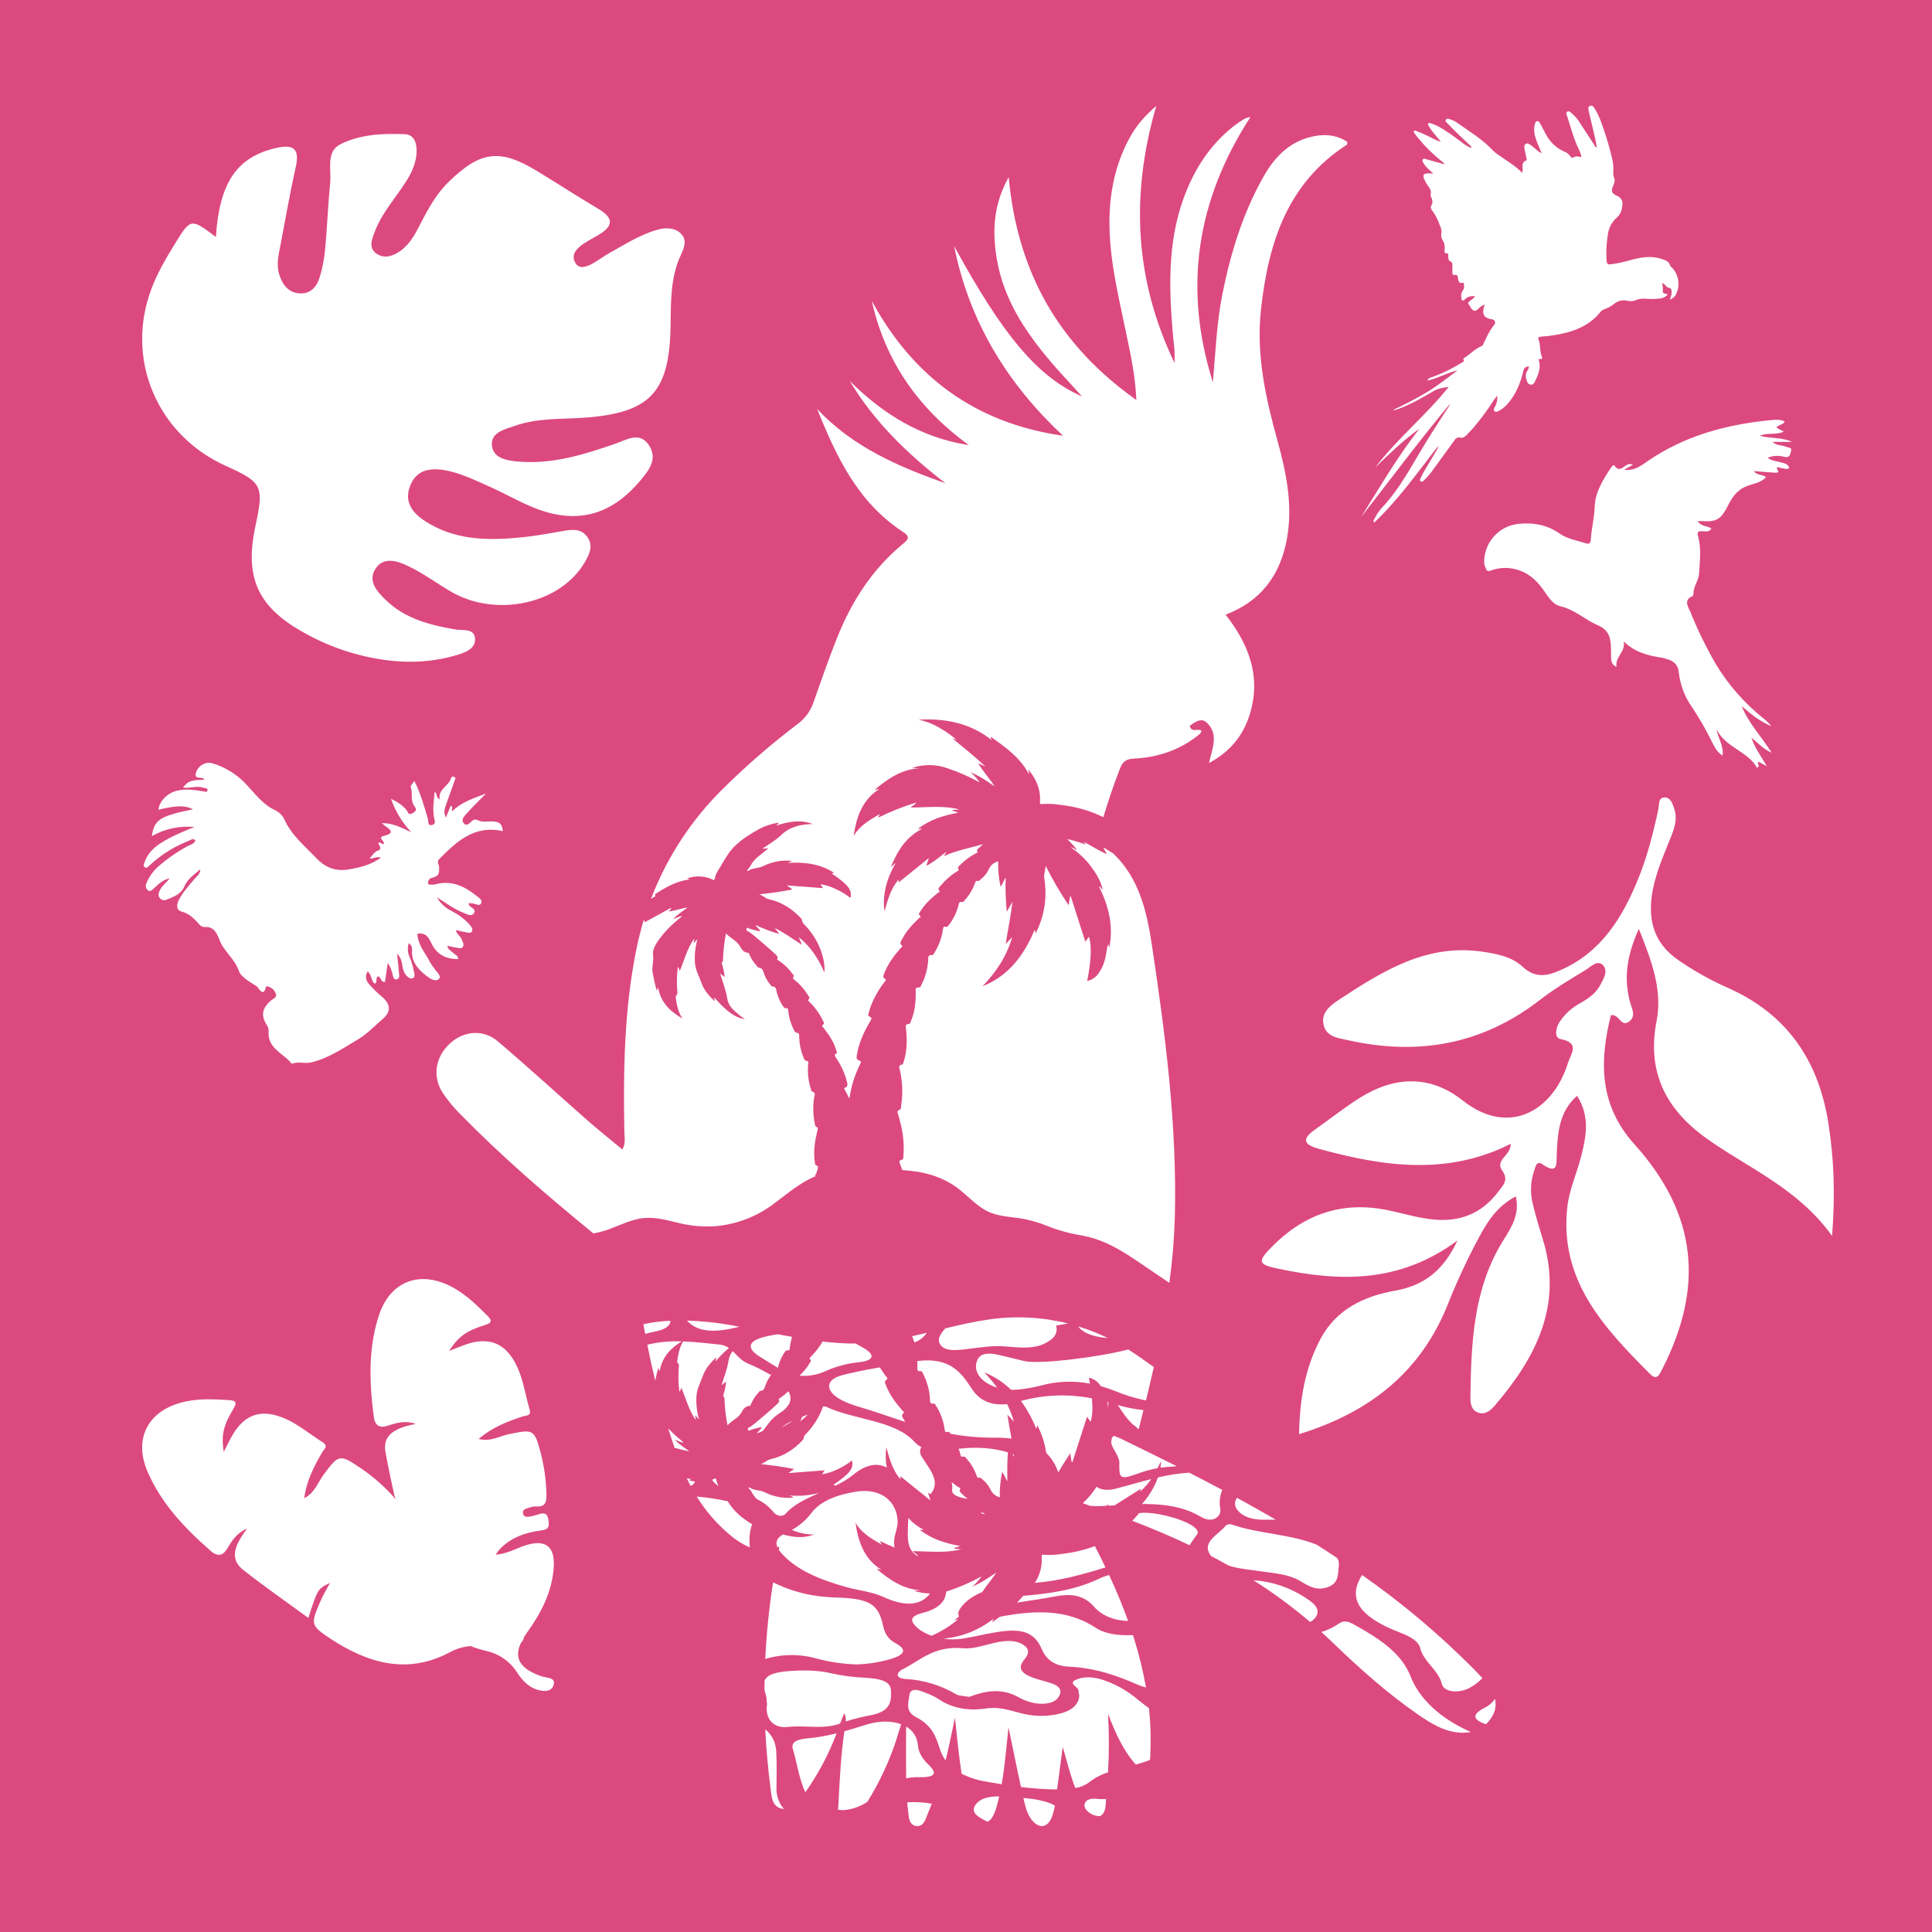 <svg width="1056" height="1056" viewBox="0 0 1056 1056" fill="none" xmlns="http://www.w3.org/2000/svg">
<path d="M0 0V1056H1056V0H0ZM975.47 230.37C974.69 232.37 972.18 231.91 970.94 233.7L975.01 235.94C970.61 237.94 966.01 236.3 961.92 238.18C967.74 239.8 973.92 238.92 979.57 241.54H968.83C971.04 243.65 973.61 243.14 975.7 244.03C976.99 244.59 979.55 244.63 979.05 246.03C978.55 247.43 978.81 250.72 974.99 249.62C972.041 248.829 968.912 249.058 966.11 250.27C968.51 251.88 970.77 251.96 972.86 252.57C974.95 253.18 977.22 253.3 978.04 255.86C976.52 256.79 975.09 255.97 973.64 255.86C972.75 255.79 970 253.96 971.9 257.49C972.46 258.49 970.55 258.39 969.71 258.34C966.08 258.11 962.45 257.79 958.66 257.48C960.22 259.99 963.26 259.11 965.28 260.79C962.16 264.27 957.33 264.38 953.45 266.28C948.8 268.56 946.36 272.56 944.45 276.39C941.07 283.07 938.73 285.32 931.45 284.86C930.45 284.8 929.45 284.86 927.92 284.86C929.92 287.96 933.24 287.32 935.42 288.86C934.24 291.02 932.19 290.39 930.49 290.35C927.43 290.28 927.67 291.22 928.34 293.87C929.94 300.23 929.04 306.74 928.71 313.26C928.5 317.39 925.71 320.26 925.64 324.1C925.64 324.71 925.46 325.75 925.11 325.87C919.71 327.77 923.2 332.67 923.81 334.15C927.757 343.99 932.391 353.541 937.68 362.73C944.471 374.05 953.209 384.08 963.49 392.36C965.227 393.68 966.798 395.204 968.17 396.9C962 394.4 957 390.26 952 386C955.72 395.22 962.58 402.34 968.37 411.41C963.37 409.24 960.77 405.81 957.31 403.26C958.99 408.5 962.24 412.9 965.75 418.82L961.27 416.38C959.79 417.26 962.56 418.38 960.38 419.7C955.27 410.51 943.21 408.7 938.33 398.75C939 403.54 942.27 407.68 941.54 412.98C938.54 411.17 937.16 408.28 935.74 405.53C932.594 399.101 929.037 392.881 925.09 386.91C920.958 381.216 918.383 374.543 917.62 367.55C917.23 363.55 914.99 361.25 911.19 360.29C910.19 360.05 909.28 359.63 908.3 359.48C900.65 358.36 893.3 356.42 887.51 350.53C888.7 356.28 882.51 359.18 883.6 364.53C880.99 363.36 880.6 361.42 880.6 359.37C880.53 357.04 880.6 354.7 880.45 352.37C880.17 347.58 878.5 343.97 873.57 341.87C866.46 338.87 860.76 333.17 852.8 331.34C848.45 330.34 845.96 325.7 843.33 322.06C839.43 316.66 834.81 312.69 828.01 311.06C823.84 310.037 819.463 310.245 815.41 311.66C812.23 312.86 812.53 311.32 811.89 310.06C811.391 308.999 811.161 307.831 811.22 306.66C811.335 301.621 813.268 296.793 816.663 293.066C820.057 289.339 824.683 286.965 829.69 286.38C837.8 285.48 845.48 286.73 852.48 291.64C856.7 294.64 862.04 295.4 866.94 296.99C868.68 297.56 869.4 296.7 869.5 295.04C869.84 288.83 871.5 282.87 871.67 276.5C871.91 268.94 876.56 261.5 881.05 254.88C881.397 254.562 881.806 254.317 882.25 254.16C885.86 260.16 888.44 251.59 892.47 254.1L887.64 256.76C893.34 257.51 896.95 254.54 900.64 252.01C920.85 238.12 943.64 232.01 967.64 229.66C970.21 229.41 972.91 229.09 975.47 230.37ZM751.64 255.56C763.75 239.71 779.35 227.08 791.84 211.48C788.97 211.91 786.12 212.24 783.57 213.75C777.52 217.33 771.44 220.84 764.84 223.33C763.99 223.65 763.09 223.89 762.21 224.14C761.965 224.195 761.708 224.156 761.49 224.03C767.803 221.151 773.952 217.927 779.91 214.37C785.82 210.85 791.14 206.49 796.7 202.44C791.13 203.69 786.15 206.67 780.18 208.03C780.31 207.607 780.554 207.228 780.886 206.935C781.218 206.642 781.624 206.446 782.06 206.37C788.018 204.274 793.72 201.513 799.06 198.14C799.62 197.79 800.69 197.63 799.91 196.46C799.57 195.93 800.23 195.7 800.6 195.46C803.73 193.46 806.3 190.59 809.83 189.16C810.59 188.85 810.76 188.1 811.06 187.45C812.66 183.99 814.23 180.53 816.71 177.57C816.934 177.335 817.09 177.043 817.161 176.725C817.232 176.408 817.215 176.078 817.112 175.769C817.009 175.461 816.824 175.186 816.577 174.975C816.33 174.764 816.031 174.624 815.71 174.57C811.2 173.99 809.88 171.95 811.16 167.57C811.24 167.28 811.28 166.98 811.39 166.42C809.91 167.12 808.577 168.093 807.46 169.29C806.32 170.29 805.46 169.92 804.58 169.08C803.7 168.24 803.58 167.08 802.68 166.3C802.06 165.72 802.83 164.86 803.51 164.39C804.593 163.741 805.535 162.88 806.28 161.86C804.09 161.78 802.28 162.04 800.85 163.48C800.44 163.87 800.01 164.48 799.35 164.21C798.69 163.94 798.81 163.21 798.75 162.66C798.609 161.947 798.62 161.213 798.782 160.505C798.944 159.797 799.253 159.131 799.69 158.55C800.5 157.55 800.16 156.43 800.19 155.34C800.19 154.9 799.98 154.5 799.49 154.6C797.31 155.06 797.14 153.5 796.92 152.05C796.75 150.93 796.6 149.99 795.04 150.3C794.25 150.47 793.86 149.84 793.84 149.09C793.84 148.09 793.84 147.09 793.84 146.09C793.9 144.73 794.19 143.45 792.44 142.67C791.44 142.23 791.76 140.81 791.57 139.79C791.48 139.34 791.91 138.49 791.12 138.52C789.12 138.6 789.57 137.2 789.64 136.13C789.857 134.43 789.456 132.709 788.51 131.28C787.735 129.958 787.516 128.383 787.9 126.9C787.946 125.759 787.687 124.627 787.15 123.62C786.131 120.372 784.554 117.327 782.49 114.62C782.233 114.226 782.097 113.765 782.097 113.295C782.097 112.825 782.233 112.364 782.49 111.97C783.3 110.51 782.91 109.23 782.31 107.89C782.032 107.441 781.899 106.917 781.93 106.39C782.7 103.99 781.06 102.51 779.98 100.8C779.27 99.772 778.699 98.656 778.28 97.48C777.71 95.67 778.06 95.03 779.93 94.81C781.096 94.748 782.264 94.748 783.43 94.81C781.43 93.05 779.53 91.53 778.25 89.44C777.81 88.74 777.05 87.92 777.67 87.13C778.29 86.34 779.16 86.96 779.89 87.13C783.03 87.97 786.16 88.86 789.44 89.77C789.19 88.77 788.52 88.58 788.04 88.2C783.216 84.347 778.818 79.988 774.92 75.2C774.401 74.606 773.926 73.974 773.5 73.31C773.18 72.79 772.38 72.23 772.82 71.62C773.26 71.01 774.04 71.62 774.6 71.79C778.16 73.15 781.6 74.87 784.97 76.56C785.76 76.997 786.619 77.295 787.51 77.44L783.87 73C782.714 71.658 781.69 70.208 780.81 68.67C780.6 68.27 780.31 67.76 780.75 67.41C780.916 67.312 781.101 67.252 781.293 67.233C781.485 67.214 781.678 67.237 781.86 67.3C783.1 67.716 784.312 68.211 785.49 68.78C790.26 71.2 794.49 74.44 798.76 77.6C800.362 78.96 802.158 80.073 804.09 80.9C804.42 79.9 803.59 79.55 803.09 79.1C799.03 75.27 794.97 71.45 791.15 67.38C790.66 66.86 789.7 66.38 790.34 65.43C790.98 64.48 791.79 65 792.53 65.21C794.044 65.657 795.469 66.364 796.74 67.3C803.44 72.02 810.48 76.3 816.14 82.36C816.886 83.105 817.703 83.775 818.58 84.36C823.11 87.59 827.98 90.36 832.02 94.46C832.88 92.11 830.79 88.79 834.54 87.56C834.15 85.68 833.68 83.56 833.27 81.34C833.09 80.34 833 79.28 833.99 78.66C834.98 78.04 835.86 78.75 836.68 79.29C838.68 80.61 840.18 82.61 842.68 83.8C841.68 81.31 840.62 79.14 839.81 76.89C838.81 74.16 838.13 71.34 838.81 68.41C839.01 67.54 839.09 66.41 840.18 66.24C841.27 66.07 841.66 67.24 842.1 67.98C843.22 69.98 844.18 72.07 845.35 74.05C847.486 77.939 850.842 81.017 854.9 82.81C856.346 83.3 857.581 84.271 858.4 85.56C858.457 85.697 858.543 85.821 858.651 85.923C858.76 86.025 858.888 86.103 859.029 86.153C859.169 86.202 859.319 86.221 859.467 86.208C859.616 86.195 859.76 86.152 859.89 86.08C860.419 85.753 861.017 85.553 861.637 85.498C862.257 85.442 862.881 85.532 863.46 85.76C864.23 86.12 864.33 85.4 864.18 84.86C863.934 83.907 863.599 82.98 863.18 82.09C860.18 76.09 858.62 69.66 856.52 63.38C856.26 62.62 855.77 61.61 856.67 61.03C857.57 60.45 858.27 61.28 858.93 61.78C860.791 63.347 862.379 65.213 863.63 67.3C866.24 71.23 868.79 75.22 871.38 79.16C871.72 79.67 871.89 80.37 872.82 80.62C872.367 77.69 871.759 74.786 871 71.92C870.14 68.28 869.28 64.64 868.45 61C868.19 59.86 867.71 58.43 869.14 57.87C870.57 57.31 871.14 58.75 871.8 59.68C873.93 62.96 875.15 66.68 876.41 70.31C878.216 75.455 879.748 80.693 881 86C881.741 88.598 882.015 91.306 881.81 94C881.672 95.108 881.831 96.233 882.27 97.26C882.87 98.66 882.35 100.08 881.78 101.44C880.41 104.69 880.85 105.6 883.99 107.12C884.828 107.433 885.549 107.998 886.052 108.738C886.556 109.477 886.817 110.355 886.8 111.25C886.71 114.18 885.99 116.93 883.75 118.9C880.866 121.446 879.075 125.006 878.75 128.84C878.012 133.441 877.808 138.112 878.14 142.76C878.29 144.16 878.77 144.65 880.25 144.47C883.57 144.06 886.854 143.391 890.07 142.47C896.07 140.78 902.07 139.47 908.26 141.55C910.26 142.23 912.26 142.81 912.91 145.25C912.99 145.57 913.43 145.81 913.7 146.09C915.517 147.92 916.738 150.255 917.204 152.791C917.669 155.327 917.358 157.944 916.31 160.3C916.007 161.119 915.519 161.858 914.884 162.458C914.25 163.058 913.485 163.504 912.65 163.76C913.22 162.649 913.56 161.435 913.65 160.19C913.65 158.8 913.92 157.52 911.84 157.19C910.62 156.98 910.16 155.09 908.45 154.75C908.824 156.171 908.969 157.643 908.88 159.11C908.79 160.88 910.62 160.27 911.54 160.97C910.965 161.645 910.253 162.19 909.451 162.57C908.65 162.949 907.777 163.154 906.89 163.17C905.004 163.414 903.099 163.485 901.2 163.38C898.77 163.18 896.38 163.04 894.13 164.09C892.608 164.697 890.93 164.792 889.35 164.36C888.162 164.09 886.928 164.09 885.74 164.358C884.551 164.626 883.437 165.156 882.48 165.91C880.809 167.297 878.892 168.359 876.83 169.04C875.841 169.423 874.991 170.096 874.39 170.97C869.61 176.81 863.23 179.97 856.1 181.85C851.586 182.99 846.976 183.709 842.33 184C841.02 184.09 840.52 184.44 841.03 185.76C841.89 188.01 841.66 190.43 842.12 192.76C842.205 193.279 842.332 193.791 842.5 194.29C843.24 196.29 843.25 196.29 840.86 196.29C842.52 200.52 840.98 204.29 839.23 208.01C838.72 209.1 838.09 210.45 836.57 210.23C835.05 210.01 834.75 208.68 834.34 207.49C834.042 206.724 833.921 205.901 833.987 205.081C834.053 204.262 834.303 203.468 834.72 202.76C835.27 202.063 835.597 201.216 835.66 200.33C834.951 200.245 834.237 200.445 833.675 200.885C833.112 201.326 832.748 201.971 832.66 202.68C831.12 209.2 828.71 215.34 824.24 220.48C822.878 222.176 821.174 223.566 819.24 224.56C818.47 224.93 817.6 225.47 816.86 224.76C816.12 224.05 816.65 223.06 817.06 222.4C818.138 220.545 818.581 218.389 818.32 216.26C817.5 217.38 816.89 218.16 816.32 218.98C813.054 224.063 809.463 228.93 805.57 233.55C804.32 234.98 803 236.35 801.68 237.72C800.78 238.65 799.55 239.53 798.4 239.23C795.98 238.61 795.26 240.3 794.24 241.69C790.68 246.57 787.127 251.453 783.58 256.34C782.106 258.51 780.41 260.521 778.52 262.34C777.98 262.83 777.34 263.69 776.52 263.08C775.7 262.47 776.34 261.71 776.61 261.08C777.142 259.883 777.743 258.718 778.41 257.59C780.6 253.86 782.84 250.15 785.04 246.43C785.589 245.551 785.991 244.588 786.23 243.58C774.99 257.97 764.53 272.97 751.1 285.65C750.4 284.65 750.97 284.14 751.24 283.65C752.231 281.571 753.496 279.634 755 277.89C763.08 269.47 768.88 259.48 774.74 249.52C780.09 240.41 785.74 231.52 791.61 222.68C792.015 222.052 792.351 221.381 792.61 220.68C775.76 240.79 760.2 261.91 744 282.53C754.25 266.2 763.89 249.53 775.84 234.32C767.09 240.55 759.37 248.06 751.64 255.56ZM435.93 395.76C439.883 392.876 442.87 388.864 444.5 384.25C448.78 372.25 452.91 360.13 457.68 348.25C465.61 328.56 476.83 311.03 493.41 297.38C496.56 294.79 497.72 293.43 493.35 290.57C468.89 274.57 457.11 249.57 446.66 223.57C466 244.2 490.85 255 516.82 264.17C496.3 248.35 477.89 230.65 464.41 208.17C482.64 226.39 503.6 239.26 529.52 243.29C502.27 223.46 483.92 197.8 476.52 164.5C499.18 206.27 533.52 231.39 581.06 238.16C550.41 209.61 529.71 175.58 521.5 134.49C548.14 183.2 567 206 591.39 216.67L584.87 209.47C582.48 206.86 580.05 204.29 577.71 201.63C562.3 184.08 548.85 165.34 544.85 141.63C542.35 126.8 542.76 112.15 551.33 96.86C556.15 148.71 578.53 188.49 621.12 218.63C620.5 204.3 617.6 192.21 615.12 180.07C611.91 164.63 608.24 149.27 606.92 133.52C605.21 113.08 607.51 93.32 617.61 75.03C620.87 69.14 625 63.93 632 57.89C617.62 107.39 620.44 153.51 642 198.42C642 196.29 642.1 194.15 642 192.02C641.86 189.58 641.48 187.16 641.26 184.72C638.97 158.86 637.9 133.08 647.04 108.09C652.66 92.72 661.2 79.35 674.15 69.09C676.078 67.606 678.081 66.221 680.15 64.94C681.22 64.494 682.332 64.159 683.47 63.94C653.84 109.72 646.73 157.75 662.95 208.94C664.38 192.88 664.95 176.73 668.13 160.84C672.63 138.32 679.29 116.56 690.65 96.48C696.43 86.28 704.12 78.02 716.06 74.93C723.19 73.09 730.06 73.4 736.41 77.52C736.33 78.14 736.41 78.91 736.17 79.09C703.59 100.2 693.29 132.68 689.26 168.9C686.47 193.9 691.78 217.53 698.33 241.2C703.22 258.86 706.8 276.82 703.28 295.2C699.6 314.33 689.33 328.6 669.91 335.95C682.39 352.01 689.37 369.38 683.31 389.77C679.66 402.04 672.47 410.77 660.8 417.09C662.56 409.3 666.38 401.36 659.59 394.95C656.59 392.12 653.14 394.64 650.23 396.75C651.53 400.82 654.76 397.88 656.72 399.39C656.42 399.99 656.27 400.83 655.72 401.24C645.27 409.87 632.99 414.02 619.72 414.64C615.26 414.85 613.6 416.46 612.16 420.12C608.72 428.84 605.78 437.71 603.08 446.66C595.768 443.083 587.885 440.819 579.79 439.97C576.38 439.385 572.91 439.227 569.46 439.5C567.97 439.68 568.46 438.35 568.46 437.64C568.79 431.18 566.26 425.78 562.23 420.75C561.87 421.55 562.67 422.07 562.4 423.16C557.5 413.95 549.52 408.37 541.56 402.72C541.24 403.18 541.56 403.36 541.66 403.59C541.828 403.864 541.946 404.165 542.01 404.48C530.25 395.16 516.63 392.58 502.06 393.33C509.99 394.96 516.52 399.26 522.75 404.21L520.62 403.62C526.75 408.67 532.93 413.52 538.62 419.06L534.62 417.06C537.38 421.91 540.97 425.5 543.62 429.82C539.45 426.89 535.26 424.02 530.46 422.11C532.378 423.709 534.061 425.571 535.46 427.64C529.785 424.511 523.837 421.904 517.69 419.85C511.493 417.695 504.758 417.645 498.53 419.71L502.42 419.91C492.77 420.54 485.3 425.58 478.05 431.71L480.74 431.19C471.22 437.19 468.09 446.56 466.59 456.93C469.87 451.35 475.17 448.25 480.95 444.93L479.95 446.93C486.648 443.61 493.608 440.847 500.76 438.67C500.13 439.94 498.86 440.15 497.81 441.39C506.92 441.33 515.76 440.18 524.45 442.45L520.56 442.71V443.06L523.86 444.18C519.966 444.872 516.134 445.875 512.4 447.18C508.615 448.582 505.052 450.522 501.82 452.94C502.49 453.46 503.07 452.5 503.73 453.14C495.3 457.55 490.55 464.95 486.91 474.01L489.66 471.56C484.91 479.81 482.14 488.49 483.46 498.2C485.17 492.08 486.76 485.91 490.99 480.92C491.74 481.28 490.75 481.86 491.29 482.24L507.68 469C507.13 470.68 506.78 471.78 506.3 473.25C510.44 471.17 513.59 468.33 517.06 465.72C517.12 466.72 516.12 466.95 516.06 467.9C522.74 464.83 529.88 463.55 537.47 461.41C536.35 462.36 535.66 462.87 535.06 463.48C534.46 464.09 533.72 464.29 534.21 465.4C534.57 466.24 533.49 466.31 533.02 466.6C529.932 468.289 527.109 470.422 524.64 472.93C524.12 473.5 523.22 473.93 523.89 475.08C524.39 475.92 523.29 476.08 522.89 476.37C519.561 478.502 516.582 481.136 514.06 484.18C513.49 484.92 512.29 485.58 513.46 486.9C514 487.52 512.97 487.74 512.61 488.03C509.08 490.89 505.72 493.89 503.29 497.79C502.76 498.64 501.55 499.45 502.99 500.7C503.64 501.27 502.6 501.58 502.26 501.91C498.74 505.3 495.4 508.85 493.14 513.25C492.58 514.35 491.37 515.44 492.99 516.8C493.64 517.35 492.58 517.88 492.22 518.29C488.51 522.52 485.22 527 483.22 532.29C482.84 533.29 482.4 534.21 483.71 535.06C484.78 535.75 483.65 536.44 483.26 536.97C480.198 540.955 477.726 545.36 475.92 550.05C475.45 551.33 475.11 552.65 474.74 553.96C474.56 554.59 474.4 555.3 475.22 555.61C476.97 556.28 476.22 557.2 475.61 558.26C472.23 563.97 469.45 569.91 468.37 576.54C468.13 577.99 467.95 579.25 469.79 579.72C470.79 579.98 470.65 580.57 470.27 581.34C467.239 587.346 465.212 593.808 464.27 600.47C463.27 598.47 462.43 596.94 461.64 595.41C461.41 594.97 461.41 594.55 461.96 594.41C463.7 593.86 463.18 592.56 462.96 591.41C461.771 586.675 459.739 582.194 456.96 578.18C456.39 577.33 455.67 576.6 457.1 575.81C457.86 575.4 457.31 574.64 457.1 574.07C455.8 569.57 453.21 565.8 450.39 562.15C449.87 561.47 448.65 560.85 450.13 559.8C450.76 559.35 450.13 558.6 449.87 558.04C448.09 554.27 445.664 550.842 442.7 547.91C442.2 547.37 441.14 547 442.22 545.91C442.8 545.31 442.01 544.57 441.67 543.99C439.752 540.869 437.333 538.085 434.51 535.75C433.94 535.25 432.85 534.94 433.81 533.75C434.19 533.3 433.57 532.86 433.3 532.47C431.298 529.662 428.82 527.226 425.98 525.27C425.38 524.83 424.3 524.6 425.11 523.42C425.22 523.26 424.81 522.68 424.56 522.34C423.62 521.05 410.85 510.14 409.42 509.34C409.112 509.164 408.795 509.004 408.47 508.86C407.8 508.59 407.95 508.08 408.07 507.6C408.29 506.65 408.89 507.31 409.22 507.42C411.284 508.15 413.409 508.695 415.57 509.05C415.07 507.65 413.7 507.05 412.97 505.6C417.164 507.587 421.511 509.232 425.97 510.52L423.55 507.25C428.55 509.78 433.12 513.06 438.36 516.46L436.53 512.18C439.722 514.719 442.522 517.714 444.84 521.07C447.123 524.31 449.039 527.795 450.55 531.46C451.19 526.78 449.34 519.69 446.16 514.05C444.258 510.669 441.903 507.564 439.16 504.82C438.28 503.95 438.52 502.67 437.9 502.01C433.05 496.82 427.28 493.01 420.26 491.51C418.21 491.07 416.95 489.31 414.89 488.85C420.95 488.21 426.89 487.41 432.94 486.21C432.41 485.21 431.26 485.09 430.1 483.94L449.87 485.44L448.45 483.26C451.469 483.774 454.397 484.727 457.14 486.09C459.874 487.364 462.457 488.941 464.84 490.79C465.84 486.4 463.68 483.6 454.56 477.42L455.9 477.05C448.19 472.16 439.9 471.05 430.64 471.68L432.54 470.86C432.54 470.44 432.28 470.49 432.09 470.48C426.981 470.08 421.86 471.072 417.27 473.35C414.44 474.79 411.2 474.23 408.63 476.16L408.32 475.74C409.016 475 409.633 474.189 410.16 473.32C412.23 469.08 416.39 466.95 419.91 463.64L416.69 463.9C420.34 461.31 423.91 459.4 426.69 456.68C431.69 451.77 437.69 450.57 444.19 450.39C437.54 447.83 431.01 449.07 424.46 451.18C424.55 450.36 425.62 450.56 425.64 449.67C421.728 450.217 417.949 451.474 414.49 453.38C407.88 457.17 401.4 461.17 397.29 467.93C396.54 469.16 395.71 470.33 395.03 471.59C393.52 474.43 391.27 476.88 390.69 480.21C390.44 481.63 389.46 480.72 388.88 480.46C384.94 478.803 380.543 478.587 376.46 479.85C376.26 479.9 375.79 479.76 375.96 480.21C376.02 480.38 376.42 480.41 377.04 480.66C369.73 481.55 363.88 485 358.13 488.66C357.89 488.82 357.92 488.81 358.13 489.48C358.34 490.15 357.72 490.11 357.4 490.3C356.86 490.61 356.33 490.94 355.82 491.3C364.486 468.6 377.941 448.033 395.27 431C408.046 418.385 421.628 406.613 435.93 395.76ZM697.3 830.63C695.65 830.63 694.01 830.63 692.37 830.63C685.37 830.89 679.57 829.43 676.37 825.35C675.565 824.437 675.098 823.276 675.047 822.06C674.996 820.844 675.364 819.647 676.09 818.67C683.23 822.57 690.3 826.557 697.3 830.63ZM632.66 802.51C629.298 803.101 625.993 803.978 622.78 805.13C612.51 808.82 611.78 808.49 611.78 800.89C612.38 797.71 610.15 794.65 608.46 791.49C607.928 790.555 607.544 789.543 607.32 788.49C607.48 787.66 607.62 786.82 607.73 785.97C608.025 785.515 608.405 785.121 608.85 784.81C609.96 785.31 611.19 785.65 612.23 786.16C622.57 791.16 632.863 796.233 643.11 801.38C642.358 801.495 641.6 801.569 640.84 801.6C638.641 801.7 636.448 801.91 634.27 802.23C634.452 801.038 634.562 799.836 634.6 798.63C633.94 800 633.31 801.24 632.66 802.51ZM491.93 585.17C491.67 583.87 490.65 582.17 493.21 581.82C493.55 581.77 493.79 580.75 493.99 580.15C495.87 574.21 495.85 568.15 495.18 562.04C495.04 560.85 494.78 559.74 496.6 559.7C497.6 559.7 497.66 558.64 497.95 557.96C500.11 552.83 500.61 547.43 500.51 541.96C500.51 540.8 500.19 539.55 502.12 539.78C503.12 539.89 503.33 538.88 503.68 538.23C505.833 533.997 507.08 529.362 507.34 524.62C507.44 523.35 507.11 521.76 509.34 522.05C510.11 522.15 510.42 521.22 510.81 520.63C513.192 516.78 514.755 512.481 515.4 508C515.55 507.1 515.57 506.21 516.89 506.56C517.89 506.82 518.29 506 518.77 505.41C521.252 502.143 523.033 498.398 524 494.41C524.24 493.55 524.3 492.69 525.61 493.02C526.54 493.25 526.99 492.39 527.51 491.83C529.818 489.266 531.61 486.282 532.79 483.04C533.1 482.24 533.13 481.11 534.61 481.54C534.96 481.65 535.61 481.04 536 480.68C537.922 479.157 539.474 477.218 540.54 475.01C540.993 473.961 541.687 473.033 542.566 472.303C543.446 471.573 544.485 471.062 545.6 470.81C545.461 475.473 545.901 480.135 546.91 484.69C548.17 482.99 548.62 481.19 549.69 479.62C549.472 485.86 549.679 492.108 550.31 498.32L553.38 492.9C552.49 500.66 550.92 508.21 549.68 515.97L553.25 512.23C550.25 522.66 544.45 531.34 537.03 539.08C551.37 533.35 559.74 522.08 565.45 508.33C566.16 508.79 565.51 509.49 566.1 510.05C568.587 505.225 570.244 500.015 571 494.64C571.648 489.799 571.571 484.888 570.77 480.07C570.42 477.84 571.48 475.53 571.49 473.15C575.219 480.624 579.428 487.849 584.09 494.78C584.4 492.86 584.63 491.41 584.87 489.97L585.25 489.89L593.25 514.76L595.17 512.01C596.78 516.71 596.46 524.73 594.25 536.17C596.788 535.638 599.016 534.134 600.46 531.98C603.3 528.18 604.3 523.71 604.97 519.14C605.077 518.066 605.333 517.013 605.73 516.01C605.91 516.64 606.1 517.27 606.28 517.91C608.8 506.03 605.88 495.09 600.67 484.46C601.45 484.58 601.56 485.12 601.84 485.46C602.075 485.82 602.369 486.138 602.71 486.4C601.71 481.51 599.17 477.4 596.22 473.46C593.148 469.439 589.431 465.955 585.22 463.15C586.86 463.29 587.47 464.21 588.71 464.74C587.28 462.35 585.41 460.79 583.33 458.64C587.05 459.31 590.1 460.55 593.72 461.64L592.21 460C596.39 462.14 600.21 464.87 605.04 466.85L603.21 463.63L603.43 463.32L608.52 466.54C622.36 479.72 626.76 497.6 629.58 516.37C637.02 565.91 643.47 615.54 642.13 665.78C641.779 677.626 640.777 689.444 639.13 701.18L624 690.93C613.44 683.73 603.83 677.5 591 675.23C584.543 674.173 578.219 672.42 572.14 670C566.457 667.691 560.485 666.17 554.39 665.48C548.61 664.76 542.91 664.14 537.83 661.05C532.96 658.05 529 653.82 524.57 650.28C515.35 642.93 504.72 640.28 493.19 639.54C492.79 638.44 492.38 637.34 491.96 636.24C491.57 635.24 491.1 634.41 492.71 634.02C494.02 633.71 493.71 632.41 493.81 631.49C494.26 625.325 493.651 619.129 492.01 613.17C491.7 611.92 491.3 610.69 491.01 609.44C490.74 608.37 489.82 607.24 491.76 606.56C492.58 606.27 492.45 604.92 492.6 604.03C493.534 597.755 493.307 591.363 491.93 585.17ZM609.45 760.29C606.85 759.263 604.257 758.38 601.67 757.64C601.56 757.5 601.48 757.35 601.37 757.21C599.919 755.059 597.688 753.557 595.15 753.02C595.37 754.13 595.56 755.21 595.74 756.26C586.795 754.562 577.579 754.935 568.8 757.35C564.876 758.359 560.881 759.071 556.85 759.48C555.458 759.625 554.059 759.682 552.66 759.65C548.445 755.546 543.464 752.311 538 750.13C540.518 752.739 542.857 755.515 545 758.44C536.57 755.88 531.37 749.68 534.24 743.31C535.92 739.57 540.24 739.39 545.02 740.4C550.02 741.46 554.87 742.8 559.83 743.93C568.24 745.85 600.58 741.82 616.67 737.61C621.43 740.61 626.04 743.9 630.67 747.2C629.29 753.287 627.857 759.377 626.37 765.47C620.574 764.302 614.907 762.567 609.45 760.29ZM625 770.74C624.147 774.213 623.287 777.69 622.42 781.17L621.42 780.44C620.925 779.758 620.264 779.214 619.5 778.86C616.13 775.81 613.68 772.12 610.98 768.02C615.567 769.327 620.257 770.237 625 770.74ZM538.43 827.74L535.74 827.01C536.25 826.94 536.74 826.84 537.22 826.73L538.43 827.74ZM496.21 836.8C496.27 834.43 496.4 832.06 496.46 829.7C498.82 832.296 501.62 834.456 504.73 836.08C504.06 836.72 503.48 835.76 502.81 836.28C506.044 838.694 509.607 840.633 513.39 842.04C517.127 843.345 520.963 844.348 524.86 845.04L521.55 846.16L521.61 846.51L525.49 846.77C516.81 849.04 507.97 847.89 498.86 847.83C499.86 849.07 501.18 849.28 501.81 850.55L501.35 850.41C497 847.73 496 843.79 496.2 836.81L496.21 836.8ZM429.56 827.22C427.51 829.54 424.33 828.46 422.65 826.36C420.202 823.393 417.129 821.002 413.65 819.36C412.574 818.307 411.679 817.084 411 815.74C410.469 814.871 409.849 814.06 409.15 813.32L409.47 812.9C412.04 814.83 415.28 814.27 418.1 815.71C422.711 818.012 427.862 819.014 433 818.61C433.19 818.61 433.45 818.61 433.45 818.23L431.54 817.41C437.014 817.873 442.527 817.396 447.84 816C440.8 819.1 433.94 822.25 429.55 827.23L429.56 827.22ZM365.27 780.77C367.095 782.728 369.042 784.568 371.1 786.28L373.4 788.19L373.15 788.55L368.88 786.86C371.13 789.45 374.02 791.18 376.71 793.18C374.01 792.91 371.49 791.92 368.71 791.37C367.497 787.857 366.347 784.327 365.26 780.78L365.27 780.77ZM570.53 734.57C564.44 737.34 557.59 736.57 549.65 735.96C542.42 735.2 534.4 736.75 526.25 737.64C521.75 738.13 516.48 738.36 514.19 735.27C511.69 731.89 514.25 728.98 516.63 726.08C524.8 724.08 533 722.27 541.37 721.08C555.522 719.146 569.912 719.93 583.77 723.39C581.58 723.81 579.4 724.2 577.21 724.52C578.43 728.51 576.4 731.91 570.52 734.58L570.53 734.57ZM531.26 759.2C535.4 765.55 541.77 768.42 550.45 767.44C551.983 770.496 553.231 773.686 554.18 776.97L550.6 773.23C551.31 777.62 552.12 781.95 552.85 786.29C549.717 785.927 546.564 785.764 543.41 785.8C535.424 785.856 527.451 785.146 519.6 783.68C519.16 783.11 518.74 782.42 517.82 782.68C516.5 783.03 516.48 782.14 516.32 781.24C515.696 776.752 514.143 772.444 511.76 768.59C511.38 768 511.07 767.07 510.3 767.17C508.04 767.46 508.36 765.87 508.3 764.6C508.03 759.858 506.77 755.225 504.6 751C504.25 750.35 504.04 749.34 503.04 749.45C501.11 749.68 501.41 748.45 501.43 747.27C501.45 746.09 501.43 745.03 501.43 743.91C519.33 741.73 525.3 750.09 531.25 759.21L531.26 759.2ZM604.26 856.71C591.96 860.54 579.49 864.05 565.6 865.16C568.278 861.171 569.613 856.431 569.41 851.63C569.41 850.92 568.91 849.63 570.41 849.77C573.859 850.043 577.33 849.885 580.74 849.3C586.793 848.62 592.741 847.203 598.45 845.08C600.43 848.94 602.363 852.82 604.25 856.72L604.26 856.71ZM554.26 796.3C553.98 795.79 553.69 795.3 553.39 794.76L554.11 795.04C554.19 795.47 554.25 795.89 554.29 796.31L554.26 796.3ZM550.58 809.58C549.51 808.01 549.05 806.21 547.8 804.51C546.786 809.064 546.346 813.727 546.49 818.39C545.334 818.089 544.256 817.544 543.33 816.79C543.117 816.563 542.887 816.333 542.64 816.1C542.138 815.531 541.73 814.887 541.43 814.19C540.361 811.984 538.809 810.046 536.89 808.52C536.46 808.17 535.89 807.52 535.49 807.66C534.02 808.09 533.98 806.96 533.67 806.16C532.498 802.915 530.704 799.929 528.39 797.37C527.88 796.81 527.39 795.95 526.5 796.18C525.19 796.51 525.13 795.65 524.89 794.79C524.65 793.93 524.32 792.79 523.98 791.87C534.34 790.68 543.46 791.49 550.9 793.87C550.48 799.38 550.53 804.48 550.61 809.59L550.58 809.58ZM520.13 810.1C521.31 811.04 522.53 811.92 523.77 812.78C524.21 813.08 525.3 813.23 524.77 814.07C524.1 815.22 525 815.65 525.52 816.22C526.555 817.323 527.689 818.327 528.91 819.22C523.82 818.52 520.19 817.08 520.43 814.53C520.586 813.052 520.495 811.558 520.16 810.11L520.13 810.1ZM480.9 747.39C481.9 749.02 483 750.61 484.15 752.17C484.54 752.7 485.66 753.39 484.6 754.08C483.29 754.93 483.72 755.82 484.11 756.85C486.11 762.16 489.43 766.64 493.11 770.85C493.47 771.26 494.52 771.79 493.88 772.34C492.26 773.7 493.46 774.79 494.03 775.89C494.25 776.33 494.5 776.76 494.75 777.19C489.21 775.4 483.75 773.5 478.2 771.64C471.59 769.41 464.31 767.89 458.66 764.51C451.12 760 451.09 754.1 460.29 751.65C467 749.91 473.9 748.6 480.9 747.39ZM499.78 733.76C499.51 732.91 499.22 732.07 498.87 731.23C498.75 730.96 498.67 730.63 498.56 730.33C501.227 729.75 503.893 729.143 506.56 728.51C504.925 730.945 502.547 732.787 499.78 733.76ZM442.48 745.18C442.81 744.6 443.6 743.86 443.02 743.26C441.95 742.16 443.02 741.79 443.51 741.26C445.874 738.855 447.933 736.168 449.64 733.26C454.54 733.82 459.46 734.21 464.39 734.33C465.48 734.33 466.57 734.33 467.65 734.33C469.4 735.24 471.1 736.21 472.77 737.24C479.08 741.16 476.6 743.9 469.23 744.6C462.875 745.253 456.67 746.942 450.86 749.6C446.511 751.545 441.734 752.338 436.99 751.9C439.137 749.939 440.987 747.675 442.48 745.18ZM438.48 774.38C439.48 773.96 440.56 773.54 441.57 773.11C440.286 774.489 438.892 775.76 437.4 776.91L438.48 774.38ZM425.39 766.79C425.63 766.45 426.05 765.87 425.94 765.71C425.13 764.53 426.2 764.3 426.81 763.86C428.266 762.812 429.646 761.663 430.94 760.42C433.26 764.57 432.13 768.57 426.12 772.42C422.05 775.02 419.79 778.25 417.44 781.56C417.31 781.75 417.15 781.92 417.01 782.1L413.8 783.49C414.53 782.04 415.89 781.49 416.39 780.04C414.234 780.401 412.113 780.946 410.05 781.67C409.71 781.78 409.11 782.44 408.89 781.49C408.78 781.01 408.63 780.49 409.29 780.23C409.62 780.1 409.93 779.91 410.29 779.75C411.66 779 424.43 768.08 425.37 766.79H425.39ZM433.32 776.53C431.26 777.88 429.25 779.16 427.19 780.34C429.007 778.748 431.071 777.461 433.3 776.53H433.32ZM456.73 812L455.42 811.63C464.54 805.45 466.71 802.63 465.7 798.26C463.316 800.119 460.734 801.709 458 803C455.257 804.361 452.329 805.315 449.31 805.83L450.72 803.65L431 805.15C432.16 804 433.31 803.92 433.84 802.88C427.79 801.68 421.84 800.88 415.79 800.24C417.84 799.78 419.11 798.02 421.16 797.58C428.16 796.06 433.95 792.27 438.8 787.08C439.42 786.42 439.18 785.14 440.05 784.27C442.795 781.529 445.151 778.423 447.05 775.04C448.181 773.015 449.121 770.889 449.86 768.69C450.541 768.693 451.216 768.808 451.86 769.03C467.06 776.18 489.06 776.18 499.86 788.13C500.923 789.289 502.191 790.242 503.6 790.94C503.119 791.728 502.88 792.639 502.912 793.562C502.944 794.484 503.246 795.377 503.78 796.13C507.93 803 514.48 809.61 508.65 816.68C508.19 816.42 507.71 816.16 507.22 815.91L508.61 820.16L492.28 807C491.73 807.38 492.72 808 491.98 808.32C487.75 803.32 486.16 797.16 484.44 791.04C483.941 794.73 484.022 798.475 484.68 802.14C479.36 799.31 473.08 800.5 466.18 806.23C463.27 808.521 460.098 810.458 456.73 812ZM559.26 872.21H559.52C574.3 871.08 588.21 868.83 600.52 863C602.346 862.102 604.259 861.395 606.23 860.89C610.05 869.09 613.54 877.43 616.59 885.97C609.35 885.88 602.39 883.26 597.94 878.17C593.29 872.85 587.17 870.65 577.45 872.45C570.56 873.73 563.57 874.8 555.87 875.95C557.071 874.784 558.203 873.548 559.26 872.25V872.21ZM586.13 799.21L585.76 799.13C585.52 797.69 585.29 796.24 584.97 794.32C582.65 797.84 580.47 801.32 578.42 804.78C577.104 800.743 574.845 797.079 571.83 794.09C571.053 788.862 569.429 783.795 567.02 779.09C566.43 779.65 567.08 780.35 566.37 780.81C564.217 775.472 561.423 770.415 558.05 765.75C570.693 762.265 583.975 761.776 596.84 764.32C597.34 769.91 597.09 774.16 596.08 777.11L594.16 774.36C591.44 782.86 588.79 791.08 586.13 799.3V799.21ZM605.22 766.26L605.77 766.41C605.77 767.41 605.77 768.41 605.77 769.34C605.62 768.39 605.44 767.37 605.22 766.35V766.26ZM589.36 725C594.894 726.681 600.284 728.801 605.48 731.34C603.364 731.218 601.262 730.91 599.2 730.42C594.22 729.26 591 727.42 589.36 725ZM431.66 736.69C431.58 737.26 431.81 738.2 430.78 738.05C429.55 737.87 429.15 738.74 428.64 739.48C427.227 741.636 426.154 743.997 425.46 746.48C425.356 746.868 425.276 747.262 425.22 747.66C421.77 745.52 418.22 743.46 414.83 741.25C407.73 736.59 409.07 732.74 418.68 730.48C420.8 729.98 423.01 729.6 425.23 729.28C427.78 729.77 430.35 730.28 432.92 730.69C432.342 732.65 431.921 734.653 431.66 736.68V736.69ZM421.42 751.6C420.296 753.103 419.363 754.738 418.64 756.47C417.98 758.03 417.99 760.14 415.51 760.26C415.19 760.26 414.89 760.82 414.59 761.13C412.916 762.911 411.563 764.968 410.59 767.21C410.38 767.66 410.09 768.44 409.85 768.44C407.52 768.44 406.24 770.2 405.44 771.74C403.69 775.12 400.14 776.23 397.65 779.03C396.739 774.426 396.188 769.759 396 765.07C396 764.65 396.09 764.07 395.87 763.83C395.26 763.03 395.21 763.07 395.36 762.55C396.148 760.143 396.654 757.653 396.87 755.13L394.41 757.13C395.82 752.38 397.56 748.13 398.22 743.73C398.484 741.821 399.27 740.022 400.49 738.53C402.89 740.79 404.9 743.53 408.49 745.13C412.94 746.991 417.26 749.149 421.42 751.59V751.6ZM398.9 726.36C387.58 728.49 380.57 727.25 375.48 721.82C379.64 721.93 383.8 722.23 387.86 722.65C393.07 723.18 398.62 724.11 404.28 725.17C402.5 725.6 400.72 726 398.9 726.36ZM393.26 734.91C395.108 735.082 396.882 735.726 398.41 736.78C395.858 738.965 393.478 741.341 391.29 743.89C390.82 743.29 391.92 742.71 391.29 742.06C388.4 744.89 385.64 747.92 384.29 751.75C383.04 755.32 381.09 758.67 380.72 762.55C380.369 767.019 380.829 771.515 382.08 775.82L380.08 773.71C379.73 774.55 380.68 775.17 380.15 775.93C376.48 770.65 374.91 764.46 372.46 758.6C371.79 759.27 372.16 760.19 371.33 760.6C370.732 755.957 370.651 751.261 371.09 746.6C371.23 745.3 370.02 744.98 370.15 744.05C370.68 740.28 371.37 736.55 373.39 733.21C380 733.44 386.68 734.22 393.26 734.91ZM360.58 749.48C360.21 748.61 360.06 748.24 359.81 747.66C359.13 750.08 358.59 752.38 358.13 754.66C356.557 748.14 355.117 741.593 353.81 735.02C359.959 733.504 366.294 732.887 372.62 733.19C366.59 736.88 361.88 741.64 360.58 749.48ZM357.8 727.85C356.068 728.174 354.355 728.595 352.67 729.11C352.34 727.34 352 725.57 351.67 723.79C356.526 722.736 361.465 722.104 366.43 721.9C366.44 724.62 363.63 726.79 357.8 727.85ZM389.71 808.63C390.3 808.37 391.28 807.46 391.53 808.88C391.761 810.114 392.19 811.303 392.8 812.4C391.4 811.42 390.173 810.213 389.17 808.83L389.71 808.63ZM422.55 864.92C423.31 865.22 424.05 865.54 424.79 865.92C434.4 870.43 444.79 872.83 457.11 873.19C475.63 873.71 480.18 877 482.66 888.53C483.44 892.15 484.9 895.64 489.49 898.14C496.49 901.96 493.81 904.61 487.04 906.74C480.892 908.551 474.536 909.56 468.13 909.74C460.884 909.526 453.687 908.479 446.68 906.62C437.398 903.924 427.535 903.973 418.28 906.76C418.946 892.746 420.372 878.779 422.55 864.92ZM482.98 872.92C476.7 869.99 469.13 869.32 462.29 867.39C447.6 863.24 434.64 857.87 426.7 848.44C426.343 848.022 426.009 847.584 425.7 847.13C425.76 846.65 425.83 846.06 425.94 845.28C425.59 845.44 425.25 845.58 424.94 845.72C423.73 843.04 424.54 840.72 427.94 838.72C433.6 840.3 439.26 840.93 445.01 838.72C440.829 838.768 436.686 837.919 432.86 836.23C437.067 833.879 440.733 830.669 443.62 826.81C448.55 820.36 457.76 816.86 468.28 815.27C481.28 813.27 490.86 820.46 490.66 832.77C490.387 834.456 490.019 836.125 489.56 837.77C488.696 840.382 488.483 843.167 488.94 845.88C486.28 844.76 483.63 843.55 480.94 842.26L481.94 844.26C476.17 840.98 470.87 837.88 467.59 832.26C469.09 842.63 472.22 852.05 481.74 858L479.05 857.48C486.3 863.61 493.77 868.65 503.42 869.28L499.52 869.48C502.379 870.428 505.368 870.931 508.38 870.97C507.84 871.7 507.223 872.371 506.54 872.97C501.42 877.71 493.12 877.65 483 872.92H482.98ZM504.32 881.58C512.11 879.58 516.39 876.09 517.07 870.72C517.113 870.423 517.186 870.131 517.29 869.85C517.76 869.72 518.23 869.6 518.7 869.44C524.845 867.382 530.793 864.775 536.47 861.65C535.053 863.72 533.353 865.581 531.42 867.18C536.22 865.27 540.42 862.4 544.58 859.47C542.32 863.16 539.38 866.32 536.85 870.19C531.67 872.34 527.55 875.3 524.85 879.13C523.85 880.58 523.42 882.13 524.2 883.52L521.59 885.66L523.72 885.07C519.342 888.748 514.459 891.779 509.22 894.07C505 892.59 501.47 890.36 499.45 887.65C496.86 884.18 500.36 882.62 504.32 881.58ZM543 884.8C542.941 885.115 542.826 885.416 542.66 885.69C542.54 885.92 542.23 886.1 542.56 886.56C543.9 885.61 545.25 884.65 546.56 883.68C565.23 880.13 583.19 879.3 598.91 889.73C604.05 893.14 611.39 894.02 618.49 893.73H619.24C619.38 894.18 619.53 894.62 619.68 895.07C622.511 904.006 624.749 913.119 626.38 922.35C624.842 921.96 623.337 921.449 621.88 920.82C610.14 915.72 598.58 911.63 584.06 910.95C575.73 910.56 571.57 906.43 569.37 901.31C565.46 892.18 558.64 889.76 544.48 892.14C538.3 893.14 532.3 894.67 526.1 895.66C522.647 896.19 519.133 896.19 515.68 895.66C525.647 894.763 535.138 890.991 543 884.8ZM623.44 813.8L609.23 822.8L605.63 823.01L606.03 822.31C605.43 822.563 604.84 822.823 604.26 823.09H604.18C601.449 823.262 598.711 823.262 595.98 823.09L594.38 822.56C593.56 822.29 592.69 821.83 591.83 821.61C593.791 819.823 595.582 817.858 597.18 815.74C597.95 814.74 598.69 813.68 599.39 812.61C601.65 814.43 605.46 814.86 610.19 813.61C616.59 811.94 622.83 810.06 629.19 808.46C627.551 810.923 625.59 813.156 623.36 815.1C623 814.49 623.9 814.22 623.39 813.77L623.44 813.8ZM82.93 157.42C86.24 148.74 91.1 140.55 96 132.61C104.26 119.23 104.52 119.38 118 129.52C119.93 99.62 129.61 85.85 150.69 80.94C160.34 78.69 163.95 81.1 161.62 91.48C158.21 106.71 155.62 122.13 152.62 137.48C151.73 141.94 151.33 146.32 152.83 150.69C154.72 156.18 158.08 160.22 164.26 160.37C170.11 160.53 173.26 156.37 174.74 151.55C176.294 146.438 177.299 141.175 177.74 135.85C178.86 123.85 179.3 111.77 180.47 99.78C181.18 92.49 178.05 82.92 186.03 78.87C196.82 73.37 209.33 72.87 221.3 73.36C227.01 73.58 228.17 79.43 227.58 84.84C226.82 91.84 223.26 97.42 219.44 102.97C214.14 110.68 208.04 117.91 204.77 126.85C203.25 131.02 201.13 135.72 206.14 138.85C210.42 141.56 214.93 139.85 218.68 137.27C223.95 133.6 226.9 128 229.77 122.4C234.05 114.05 238.57 105.85 245.43 99.21C262.84 82.38 273.34 81.14 293.91 93.7C304.97 100.46 315.84 107.51 326.98 114.11C335.39 119.11 335.57 123.37 327.07 128.46C320.89 132.16 310.18 136.62 314.57 143.83C318.2 149.76 327.04 141.67 333 138.36C341.59 133.59 349.89 128.22 359.42 125.54C363.75 124.32 368.75 124.32 372.11 127.63C375.91 131.36 373.74 135.87 371.85 140.03C366.32 152.23 366.74 165.3 366.53 178.23C365.92 214.6 355.31 225.85 318.84 228.34C306.4 229.18 293.74 228.47 281.73 232.66C276.03 234.66 267.89 236.26 268.92 243.86C269.92 250.98 277.92 251.86 284.09 252.35C302.31 253.75 319.39 248.4 336.31 242.54C342.49 240.4 349.41 235.76 354.5 243.09C359.97 250.96 354.35 257.57 349.39 263.36C333.39 282.04 314.52 286.7 291.66 277.45C283.41 274.1 275.66 269.58 267.49 265.95C260.57 262.87 253.63 259.5 246.34 257.69C237.34 255.47 227.59 255.4 223.89 266.3C220.5 276.3 227.65 282.3 235.26 286.59C251.18 295.64 268.65 295.42 286.16 293.59C293.69 292.82 301.16 291.37 308.64 290.09C313.24 289.31 317.7 289.09 320.84 293.26C324.39 297.99 322.4 302.51 319.84 306.95C306.74 330.01 271.3 337.95 246.34 323.29C238.65 318.78 231.41 313.41 223.42 309.55C217.58 306.72 209.79 303.92 205.26 310.82C200.73 317.72 206.32 323.6 211.17 328.24C221.64 338.24 234.99 341.65 248.81 344.04C252.76 344.73 259.42 343.2 259.66 349.22C259.89 354.83 253.87 356.82 249.25 358.17C230.25 363.74 211.25 362.27 192.48 356.92C183.478 354.292 174.803 350.652 166.62 346.07C141 332 133.52 316 139.63 287.45C144.33 265.5 143.43 263.68 123.46 254.67C85.7 237.64 68.15 196.08 82.93 157.42ZM240 473.8C240.21 478.01 239.65 478.92 235.74 479.9C235.255 480.046 234.827 480.339 234.516 480.739C234.204 481.138 234.024 481.624 234 482.13C233.76 483.66 234.88 483.61 235.92 483.54C236.59 483.558 237.261 483.505 237.92 483.38C246.72 480.91 253.86 484.38 260.48 489.69C261.76 490.69 263.75 491.8 263.04 493.55C262.17 495.67 260.14 493.95 258.63 493.89C257.821 493.819 257.016 493.702 256.22 493.54C256.201 493.913 256.238 494.288 256.33 494.65C257.22 496.19 260.47 496.84 259.1 499.04C257.73 501.24 255.1 499.63 253.29 498.91C248.4 497.02 244.19 493.82 238.8 490.43C241.34 494.88 244.49 496.73 247.69 498.43C251.229 500.28 254.388 502.78 257 505.8C257.75 506.69 258.55 507.8 258 508.97C257.33 510.36 255.93 509.74 254.88 509.58C252.95 509.29 251.06 508.78 249.16 508.36C249.53 510.56 251.73 511.64 252.44 513.64C252.88 514.88 253.85 516.14 253.07 517.41C252.19 518.86 250.64 518.08 249.4 517.94C247.78 517.76 246.17 517.33 244.51 516.94C244.7 518.94 246.42 519.57 247.51 520.69C248.6 521.81 250.23 522.04 250.51 524.25C244.14 524.25 239.15 522.01 236.2 516.35C234.48 513.06 233.29 509.52 228.14 510.35C228.35 516.45 232.52 520.88 235.06 525.97C235.829 527.255 236.678 528.49 237.6 529.67C238.74 531.4 241.51 533.51 239.9 535.08C238.09 536.84 235.12 534.97 233.22 533.49C228.69 529.94 224.77 525.9 225.22 519.42C225.309 518.668 225.191 517.905 224.877 517.216C224.563 516.527 224.066 515.937 223.44 515.51C222.648 517.995 222.79 520.683 223.84 523.07C224.721 525.041 225.391 527.099 225.84 529.21C226.16 531.14 227.63 534.34 225.19 534.8C223.35 535.14 221.02 532.44 220.36 529.9C219.63 527.11 219.9 523.98 217.01 521.29C217.41 524.98 217.82 528.06 218.01 531.16C218.12 532.71 218.88 535.02 216.65 535.34C214.93 535.58 214.83 533.34 214.42 531.97C213.963 529.946 213.118 528.031 211.93 526.33C211.43 529.77 210.93 533.21 210.43 536.67C207.89 537 208.51 533.99 206.57 533.67C205.02 534.43 206.57 536.8 204.84 537.67C202.62 536.05 203.33 532.67 200.9 530.99C200.245 532.06 199.966 533.319 200.109 534.566C200.253 535.813 200.809 536.976 201.69 537.87C203.988 540.5 206.492 542.941 209.18 545.17C213.4 548.88 213.73 552.97 209.49 556.66C205 560.57 200.56 565.23 195.84 568.02C187.73 572.81 179.64 578.44 170.17 580.69C166.71 581.52 162.99 580.12 159.47 581.41C159.28 581.48 158.75 580.47 158.31 580.03C153.68 575.36 146.53 572.52 146.78 564.31C146.963 563.015 146.691 561.697 146.01 560.58C142.4 555.08 143.18 551.01 148.36 546.68C149.45 545.78 151.42 545.19 150.84 543.37C150.537 542.411 150.007 541.539 149.295 540.829C148.583 540.119 147.71 539.591 146.75 539.29C146.313 539.173 145.862 539.116 145.41 539.12C144.12 545.86 141.03 539.57 140.49 539.22C136.84 536.84 131.67 533.98 130.67 530.94C128.42 524.15 122.49 520.22 120.01 513.86C118.67 510.43 117.01 506.12 111.64 506.73C110.63 506.631 109.7 506.139 109.05 505.36C106.24 502.36 103.71 499.36 99.27 498.26C96.05 497.43 96.52 494.19 97.88 491.64C100.13 487.42 103.37 483.92 106.41 480.29C107.64 478.82 109.55 477.82 109.48 475.14C106.08 478.04 102.48 480.46 100.81 484.42C98.98 488.79 95.15 490.02 91.39 491.6C90.813 491.933 90.146 492.077 89.482 492.012C88.819 491.948 88.192 491.678 87.69 491.24C86.29 490 86.57 488.54 87.14 487.11C88.14 484.49 90.63 482.87 92.71 480.11C88.71 480.92 86.71 483.29 84.39 485.33C83.39 486.2 82.04 487.79 80.61 486.49C80.102 485.923 79.789 485.209 79.717 484.451C79.645 483.693 79.818 482.932 80.21 482.28C81.635 479.079 83.701 476.203 86.28 473.83C91.286 469.424 96.778 465.603 102.65 462.44C104.17 461.64 106.13 461.29 106.83 459.34C105.44 457.89 104.45 459.08 103.24 459.54C95.243 462.656 87.907 467.257 81.62 473.1C80.88 473.77 80.2 474.75 79.11 474.01C78.02 473.27 78.72 472.17 79.01 471.31C80.58 466.67 83.84 463.41 87.85 460.84C93.31 457.33 99.31 454.84 106.25 452.01C98.173 451.266 90.061 453.007 83 457C84.28 448 87.37 446.09 105.51 442.33C101.17 440.12 96.57 440.18 86.57 442.58C87.28 437.58 91.67 433.24 97.27 432.08C101.93 431.08 106.54 431.78 111.15 432.54C111.95 432.68 113.41 433.34 113.45 431.78C113.45 430.56 112.09 430.91 111.23 430.59C107.56 429.22 103.85 431.1 100 430.45C103 426.82 104 426.45 111.62 426.19C110.87 423.93 105.95 426.66 107.09 422.42C108.09 418.7 112.3 416.08 116.04 417.18C123.271 419.336 129.778 423.423 134.86 429C139.57 434 143.67 439.72 150.26 442.78C152.411 443.77 154.17 445.448 155.26 447.55C159.17 456.39 166.45 462.28 172.86 469.01C177.92 474.31 183.58 476.45 190.81 475.18C196.87 474.12 202.73 472.75 208.16 468.82C205.99 467.82 204.57 469.41 202.02 469.16C203.68 467.47 204.73 465.56 206.23 465.07C209.75 463.92 206.58 461.87 206.88 460.6C208.27 459.95 208.67 462.04 209.83 461.11C210.4 459.69 205.83 457.81 210.13 456.79C215 455.61 214.28 453.91 210.82 451.69C210.092 451.127 209.394 450.527 208.73 449.89C215.11 449.89 219.73 452.56 224.79 454.89C219.867 449.647 216.1 443.43 213.73 436.64C217.33 438.32 220.21 440.17 222.46 443.11C223.01 443.83 223.13 445.93 225.68 444.38C227.98 442.98 227.53 441.96 226.57 440.71C224.08 437.46 225.8 433.47 224.48 430.01C224.26 429.44 225.48 428.3 226.48 426.88C230.06 433.88 231.9 440.96 233.97 447.94C234.31 449.08 233.55 451.45 236.11 450.94C238.29 450.5 237.65 448.84 237.34 447.34C236.34 442.55 237.09 437.78 237.61 432.75C239.17 433.75 238.01 435.8 240.33 436.94C239.33 431.18 245.4 429.74 246.58 425.22C246.79 424.4 247.58 424.38 248.21 424.64C249.47 425.13 248.72 426.05 248.49 426.71C247.02 430.93 245.49 435.13 243.96 439.35C243.11 441.71 242.27 444.09 243.7 446.85C244.64 444.61 245.49 442.56 246.42 440.33C248.04 441.19 246.27 442.63 247.31 443.33C252.06 438.52 258.31 436.51 265.68 433.71C261.49 437.99 258.14 441.18 255.09 444.63C253.78 446.12 251.57 448.2 253.73 450.22C255.44 451.81 256.84 449.62 258.23 448.51C259.94 447.15 261.48 448.71 263.12 448.96C265.4 449.31 267.82 448.78 270.27 449.04C273.65 449.4 274.58 451.22 274.81 454.28C259.36 450.8 249.6 459.89 240.08 469.56C238.57 471 239.88 472.42 240 473.8ZM302.56 921.18C301.21 925.05 296.56 924.63 292.83 923.28C288.22 921.59 285.19 918.01 282.6 914.08C280.681 911.086 278.185 908.505 275.257 906.486C272.33 904.467 269.03 903.051 265.55 902.32C262.725 901.654 259.954 900.778 257.26 899.7C253.264 900.013 249.381 901.176 245.87 903.11C222.6 915.5 200.98 909.05 180.73 895.75C169.42 888.31 169.82 887.59 175.25 875C176.69 871.66 178.6 868.53 180.35 865.21C173.66 868.42 173.66 868.42 168.55 884.34C156.18 875.28 144.29 867.04 132.95 858.09C126.14 852.72 127.01 845.98 135.12 835.5C129.39 837.85 126.76 842.12 124.25 846.37C121.74 850.62 118.78 850.83 115.25 847.78C101.1 835.4 88.25 821.96 80.65 804.38C72.65 785.83 81.33 770.18 101.78 765.97C109.54 764.37 117.41 764.79 125.27 765.29C129.37 765.56 129.49 766.85 127.48 770.2C121.93 779.39 120.93 784.57 122.27 793.6C124.36 789.67 125.98 785.94 128.19 782.6C134.37 773.23 142.56 770.6 153.11 774.33C161.85 777.39 168.73 783.51 176.38 788.33C179.72 790.44 177.04 792.15 176.14 793.71C171.71 801.39 167.61 809.16 166.26 818.9C172.15 815.9 173.74 810.24 176.91 805.99C185.16 794.92 185.6 794.66 197.17 802.47C203.277 806.602 208.894 811.416 213.91 816.82C214.73 817.652 215.46 818.567 216.09 819.55C214.09 810.86 212.26 802.34 210.71 793.77C209.16 785.2 214.28 780.77 227.3 778.27C221.45 776.27 216.65 777.7 211.95 779.27C207.25 780.84 204.95 778.99 204.31 774.39C201.89 755.74 201.14 737.13 207.11 718.95C213.42 699.78 230.27 693.78 248.38 704.17C255.26 708.11 260.88 713.63 266.43 719.17C269.33 722.09 268.57 723.17 264.84 724.31C254.6 727.53 250.42 730.75 245.44 738.4C249.61 736.84 253.29 735.12 257.16 734.08C268 731.15 275.85 734.63 281.31 744.38C285.83 752.46 286.93 761.6 289.45 770.31C290.55 774.11 287.45 773.62 285.71 774.19C277.3 777 269.08 780.11 261.62 786.52C267.99 788.21 272.96 784.98 278.15 783.9C291.66 781.07 292.15 781.16 295.67 794.67C297.489 801.814 298.495 809.14 298.67 816.51C298.78 820.69 298.37 823.85 292.94 823.4C291.31 823.26 289.58 823.99 287.94 824.47C286.72 824.82 285.62 825.57 285.83 827.05C286.11 828.94 287.59 829.27 289.15 829C290.852 828.749 292.526 828.337 294.15 827.77C297.4 826.55 299.32 827.16 299.8 830.95C300.17 833.95 300.18 835.95 296.16 836.45C287.52 837.55 279.38 840.22 273.11 846.79C272.51 847.43 272.05 848.19 270.89 849.79C277.51 849.23 282.15 846.28 287.19 844.67C298.07 841.21 303.39 845.12 302.66 856.58C301.81 870.01 295.86 881.47 288.14 892.21C287.47 893.14 286.9 894.03 286.37 894.9C286.19 896.083 285.607 897.167 284.72 897.97C280.72 906.62 284.49 912.31 296.2 916.3C298.85 917.19 304.06 916.77 302.52 921.18H302.56ZM324.36 674.18C299.03 653.5 274.29 632.18 251.36 608.76C247.909 605.293 244.795 601.506 242.06 597.45C236.15 588.45 237.91 577.6 246.06 570.23C253.54 563.44 264.14 562.43 272.06 569.15C288.65 583.21 304.67 597.94 321.01 612.3C327.12 617.66 333.48 622.74 340.18 628.3C342.18 624.77 341.31 621.54 341.26 618.51C340.66 585.01 341.14 551.64 347.89 518.58C348.96 513.35 350.26 508.26 351.74 503.27L352.26 502.94C352.66 503.39 351.95 503.67 352.17 503.94C352.39 504.21 352.78 503.89 353.06 503.74C357.14 501.49 361.22 499.23 365.3 497C365.543 496.795 365.826 496.642 366.13 496.549C366.434 496.456 366.754 496.426 367.07 496.46L365.58 498.15C369.32 497.87 372.44 496.36 375.86 496.02C373.16 498.02 370.28 499.75 368.02 502.35L372.29 500.65L372.54 501.01L370.24 502.92C366.573 505.92 363.288 509.359 360.46 513.16C358.46 515.88 356.46 519.16 356.96 522.16C357.46 525.16 356.15 528.27 356.69 531.38C357.271 534.794 358.029 538.175 358.96 541.51C359.21 540.93 359.37 540.56 359.73 539.7C361.13 548.06 366.4 552.93 373.02 556.7C370.62 553.17 369.89 549.16 369.32 545.1C369.19 544.17 370.39 543.85 370.26 542.55C369.818 537.889 369.895 533.194 370.49 528.55C371.33 528.98 370.95 529.9 371.62 530.55C374.08 524.69 375.62 518.5 379.31 513.22C379.84 513.98 378.9 514.6 379.24 515.44L381.24 513.33C379.99 517.635 379.529 522.131 379.88 526.6C380.25 530.48 382.2 533.83 383.45 537.4C384.79 541.23 387.54 544.26 390.45 547.09C391.11 546.44 390.01 545.86 390.45 545.26C397.35 553.06 401.87 556.26 407.21 557.08C404.631 555.395 402.256 553.419 400.13 551.19C398.658 549.605 397.712 547.604 397.42 545.46C396.75 541.05 395.02 536.81 393.6 532.06L396.07 534.06C395.851 531.536 395.341 529.046 394.55 526.64C394.4 526.12 394.46 526.16 395.07 525.36C395.28 525.08 395.18 524.54 395.19 524.12C395.368 519.435 395.91 514.771 396.81 510.17C399.31 512.97 402.81 514.08 404.6 517.46C405.4 519 406.68 520.77 409.01 520.76C409.26 520.76 409.55 521.54 409.75 521.99C410.727 524.23 412.079 526.286 413.75 528.07C414.06 528.38 414.36 528.92 414.68 528.94C417.15 529.06 417.14 531.17 417.81 532.73C418.618 534.723 419.72 536.584 421.08 538.25C421.36 538.58 421.67 539.17 421.95 539.16C424.53 539.09 424.18 541.24 424.63 542.69C425.32 545.173 426.389 547.534 427.8 549.69C428.31 550.43 428.71 551.3 429.94 551.12C430.94 550.97 430.74 551.91 430.82 552.48C431.201 556.051 432.217 559.526 433.82 562.74C434.15 563.36 434.62 564.37 435.06 564.39C437.24 564.48 436.77 566 436.85 567.26C436.966 570.638 437.641 573.973 438.85 577.13C439.34 578.31 439.46 579.8 441.31 579.99C442.18 580.08 441.76 581.05 441.72 581.64C441.305 586.225 441.815 590.846 443.22 595.23C443.38 595.7 443.5 596.51 443.78 596.57C446.18 597.12 445.13 598.82 444.98 600.11C444.254 604.798 444.386 609.579 445.37 614.22C445.53 614.84 445.5 615.7 446.15 615.91C447.46 616.35 446.97 617.16 446.77 617.97C445.41 623.64 444.49 629.36 445.37 635.22C445.45 635.78 445.52 636.69 445.82 636.8C447.93 637.53 446.92 638.8 446.57 640.07L446.21 641.42C445.67 641.61 445.51 642.04 445.75 642.92C437.3 646.36 430.5 652.36 422.89 658C413.49 665.097 402.253 669.352 390.51 670.26C383.677 670.662 376.823 669.987 370.2 668.26C363.2 666.54 356.34 664.73 349.14 666.17C341.94 667.61 335.34 671.57 328.14 673.34C326.8 673.7 325.56 673.94 324.32 674.16L324.36 674.18ZM377.47 812.18C376.737 810.813 376.037 809.43 375.37 808.03C376.2 808.21 377.05 808.35 377.92 808.46C377.29 808.71 376.92 808.74 376.84 808.91C376.67 809.36 377.14 809.22 377.34 809.27C378.179 809.494 379.031 809.671 379.89 809.8C379.7 810.361 379.377 810.868 378.949 811.277C378.52 811.687 377.999 811.986 377.43 812.15L377.47 812.18ZM398.52 838.56C391.566 832.692 385.594 825.752 380.83 818C386.527 818.475 392.187 819.33 397.77 820.56C397.89 820.74 398.01 820.93 398.12 821.12C401.34 826.41 406.01 830.01 411.06 833.12C409.705 837.205 409.308 841.547 409.9 845.81C405.727 844.013 401.87 841.555 398.48 838.53L398.52 838.56ZM427.52 988.64C422.16 987.48 421.83 982.7 421.27 978.35C419.83 967.29 418.83 956.24 418.27 945.2C420.065 946.66 421.528 948.485 422.563 950.554C423.597 952.623 424.179 954.888 424.27 957.2C424.64 963.91 424.49 970.64 424.41 977.36C424.244 981.562 425.73 985.661 428.55 988.78C428.2 988.747 427.852 988.69 427.51 988.61L427.52 988.64ZM419.26 931.64C419.01 929.75 419.1 927.82 418.47 925.99C418.21 925.22 418 924.49 417.84 923.81C417.84 922.1 417.84 920.39 417.9 918.69C419.21 915.34 423.76 913.81 432.64 913.29C440.11 912.85 447.48 912.91 454.84 914.7C460.618 915.978 466.497 916.747 472.41 917C479.73 917.43 486.76 918.39 486.96 923.86C487.16 929.33 487.36 935.15 476.46 937.41C471.678 938.284 466.952 939.446 462.31 940.89C462.461 939.348 462.173 937.795 461.48 936.41C460.71 938.28 459.86 940.14 459.18 942.05C450.03 945.49 440.08 942.81 430.58 943.93C422.53 944.84 418.06 939.22 419.25 931.59L419.26 931.64ZM440.26 979.64C439.937 979.094 439.653 978.526 439.41 977.94C436.53 970.75 435.54 963.26 433.36 955.94C432.12 951.79 436.57 950.59 440.92 950.22C446.438 949.73 451.907 948.787 457.27 947.4C452.982 958.815 447.249 969.633 440.21 979.59L440.26 979.64ZM489.94 950.92C486.012 962.812 480.699 974.2 474.11 984.85C470.004 987.601 465.227 989.184 460.29 989.43C459.54 989.34 458.81 989.24 458.09 989.13C458.09 988.48 458.19 987.84 458.22 987.23C458.93 973.55 459.53 959.85 461.54 946.28C465.54 945.15 469.54 943.91 473.54 942.66C480.78 940.42 487.48 940.52 492.54 942.45C491.66 945.24 490.84 948.08 489.89 950.87L489.94 950.92ZM493.49 912.35C503.4 907.35 510.43 899.44 526.6 900.91C532.65 901.47 539.41 898.63 545.91 897.47C550.82 896.58 555.72 896.53 559.53 899.16C563.19 901.69 562.09 904.43 559.83 907.16C555.26 912.65 559.54 915.49 567.09 917.82C573.42 919.82 583.01 920.94 578.42 927.82C575.42 932.22 565.53 932.61 556.97 927.82C547.31 922.36 538.52 924.24 529.74 927.48C526.82 926.95 524.13 926.96 522.66 926.11C514.183 921.077 504.606 918.187 494.76 917.69C488.81 917.23 490.28 913.89 493.44 912.3L493.49 912.35ZM506 994.12C505.17 996.12 504 998.19 501.36 998.12C498.36 998.02 497.08 995.67 496.76 993.23C496.42 990.54 496.1 987.84 495.84 985.13C500.337 984.824 504.856 985.08 509.29 985.89C508.19 988.64 507.1 991.39 506 994.12ZM502 971.38C499.739 971.305 497.477 971.52 495.27 972.02C495.17 962.58 495.22 953.14 495.27 943.71C497.082 944.716 498.615 946.157 499.732 947.902C500.849 949.648 501.515 951.644 501.67 953.71C502 957.71 503.96 961.17 507.41 964.44C511.77 968.64 512.54 971.68 502 971.38ZM546 982.38C545.64 984.245 545.186 986.091 544.64 987.91C543.56 990.98 542.54 994.35 539.79 995.77C535.48 993.51 530.34 991.19 532.97 986.87C535.39 982.87 540.55 981.87 546.11 981.87C546 982.08 546 982.25 546 982.41V982.38ZM574.91 993.27C572.44 999.27 567.68 999.68 563.76 994.48C561.13 991 560.28 986.82 559.38 982.73C565.8 983.31 571.85 984.29 576.58 986.87C576.253 989.072 575.676 991.229 574.86 993.3L574.91 993.27ZM601.3 992.67C599.021 992.703 596.801 991.943 595.02 990.52C593.09 988.94 592.14 987.09 593.23 985.11C594.32 983.13 597.49 982.98 599.88 983.25C601.421 983.419 602.974 983.446 604.52 983.33C604.31 987 604.44 991.06 601.25 992.7L601.3 992.67ZM628.81 958.48C628.81 959.64 628.66 960.8 628.55 961.96C626.024 962.937 623.447 963.775 620.83 964.47C613.56 956.41 609.52 946.65 605.62 936.74C606.245 947.397 606.245 958.082 605.62 968.74C601.91 969.914 598.436 971.736 595.36 974.12C593.121 975.798 590.498 976.891 587.73 977.3C585.05 970.44 583.25 963.01 580.87 954.81C579.76 963.22 578.79 970.76 577.8 978.06C575.86 978.06 573.92 977.99 572.05 977.92C567.32 977.72 562.65 977.3 558.05 976.74C555.77 966.41 553.68 955.87 551.23 944.15C550.01 955.27 549.23 965.43 547.49 975.24C544.623 974.78 541.76 974.293 538.9 973.78C534.258 973.045 529.758 971.594 525.56 969.48C524.1 959.33 523 949.1 522 938.81C520.28 946.62 518.75 954.47 516.86 962.22C515.506 960.366 514.46 958.306 513.76 956.12C511.64 949.46 509.66 943.12 500.52 938.47C494.67 935.47 496.52 930.47 497.13 926.21C497.55 923.45 500.31 923.12 503.54 924.35C506.77 925.58 510.15 926.8 512.67 928.5C520.06 933.5 528.6 935.42 539.21 933.79C545.85 932.79 551.79 934.79 557.67 936.32C564.146 938.103 570.949 938.357 577.54 937.06C584.99 935.52 589.67 932.35 589.93 926.61C589.683 925.826 589.546 925.012 589.52 924.19C589.63 922.06 583.24 920.19 588.29 918.04C592.61 916.19 597.73 916.59 602.35 918.04C609.454 920.341 616.043 924.003 621.75 928.82C623.75 930.47 625.87 932.11 628.02 933.69C628.905 941.932 629.152 950.23 628.76 958.51L628.81 958.48ZM654.24 838.8C652.787 840.651 651.451 842.592 650.24 844.61C640.03 839.74 629.57 835.32 618.91 831.25C620.213 829.916 621.445 828.514 622.6 827.05C631.27 825.8 649.29 830.91 653.55 835.41C654.57 836.49 655.13 837.6 654.24 838.8ZM626.05 822.09C626.039 821.988 626.015 821.887 625.98 821.79C625.772 821.866 625.574 821.966 625.39 822.09H624.18C628 817.842 630.973 812.904 632.94 807.54C638.549 806.221 644.253 805.345 650 804.92C656.047 808.02 662.07 811.167 668.07 814.36C666.704 817.648 666.336 821.264 667.01 824.76C667.71 828.85 662.84 832.87 656.56 829.15C647.1 823.55 636.73 822.12 626.05 822.09ZM719.36 883.56C718.568 884.843 717.437 885.882 716.09 886.56C706.306 878.232 695.947 870.603 685.09 863.73C694.941 864.382 704.47 867.501 712.8 872.8C717.28 875.74 722.13 878.9 719.36 883.56ZM710.22 863.89C704.22 860.47 696.72 859.96 689.49 858.89C684.39 858.09 679.06 857.7 674.22 856.5C673.37 856.29 672.53 856.06 671.72 855.81C668.527 854.01 665.31 852.263 662.07 850.57C661.137 849.567 660.504 848.324 660.24 846.98C659.24 841.6 666.69 838.09 670.15 833.67C671.033 833.183 672.058 833.016 673.05 833.2C687.68 838.37 705.24 838.44 719.71 844.32C723.43 846.68 727.123 849.08 730.79 851.52C731.654 852.73 732.013 854.23 731.79 855.7C731.2 861.13 731.79 865.7 724.9 867.78C718.6 869.59 714.28 866.2 710.22 863.89ZM796.34 946.89C788.29 945.89 781.57 941.62 775.05 937.11C757.98 925.32 742.57 911.47 727.71 897.11C725.91 895.38 724.1 893.7 722.27 892.03C725.663 891.01 728.875 889.464 731.79 887.45C735.35 884.9 738.66 887.13 741.45 888.7C755.02 896.31 766.23 904.05 771.08 916.45C775.73 928.34 787.02 939.26 803.92 946.68C801.421 947.16 798.861 947.228 796.34 946.88V946.89ZM744.52 860.89C766.25 876.085 786.581 893.19 805.27 912C806.97 913.72 808.66 915.47 810.27 917.27L809.84 917.66C807.683 919.836 805.179 921.637 802.43 922.99C796.22 925.73 788.98 924.62 788.02 920.29C786.42 913.1 777.89 908 776.33 900.96C775.45 896.96 770.53 894.36 765.22 892.32C742.84 883.75 736.24 873.72 744.52 860.88V860.89ZM815.34 938.56C814.464 939.994 813.401 941.305 812.18 942.46C805.87 940.28 803.65 937.54 811.18 933.61C813.578 932.486 815.629 930.738 817.12 928.55C817.527 930.25 817.58 932.015 817.273 933.736C816.967 935.456 816.309 937.095 815.34 938.55V938.56ZM1001.34 675.47C982.66 649.47 955.78 638.63 932.94 622.37C910.68 606.53 900.01 586.05 905.44 558.17C908.71 541.37 903.05 525.88 895.77 507.72C889.07 522.47 887.48 534.72 890.93 547.67C891.88 551.21 894.6 555.67 890.09 558.6C885.89 561.35 885.09 554.19 880.49 554.89C874.15 580.31 874.06 603.99 893.36 625.44C927.41 663.28 931.77 703 908.47 748.49C906.84 751.65 905.61 754.71 901.81 750.91C876.53 725.61 852.23 699.6 856.67 659.82C857.67 650.41 861.84 641.37 864.23 632.08C867.04 621.15 869.13 610.15 862 598.94C852.14 607.68 851.45 619.11 850.88 630.58C850.63 635.58 851.96 642.44 843.15 636.43C839.74 634.1 839.34 637.74 838.64 639.64C836.501 645.734 836.25 652.331 837.92 658.57C839.44 664.8 841.27 670.95 843.18 677.07C854.5 713.28 839.56 741.96 816.93 768.37C814.63 771.06 811.51 773.66 807.49 771.93C804.04 770.44 803.66 766.67 803.7 763.64C804.14 733.92 805.23 704.29 821.7 677.93C826.14 670.84 830.76 663.79 828.53 653.93C818.4 659.17 812.98 667.72 808.34 676.42C802.072 688.071 796.477 700.07 791.58 712.36C776.78 749.91 748.65 772 710.05 783.88C710.39 765.33 713.16 747.88 721.82 731.72C730.48 715.56 745.49 708.5 762.74 705.41C777.54 702.76 788.55 695.32 796.63 678.04C764.85 701.55 732.35 700.48 699.12 693.56C687.68 691.18 687.04 689.77 695.02 681.63C712.51 663.78 733.52 656.29 758.45 661.46C768.23 663.46 777.81 666.68 787.94 666.8C800.94 666.95 811.21 661.62 818.94 651.35C821.43 648.03 824.86 645.07 821.08 639.82C816.91 634.02 825.99 631.51 825.71 625.2C791.23 642.64 756.41 637.63 721.48 628.1C713.69 625.98 710.33 623.28 718.86 617.32C727.06 611.59 734.86 605.32 743.36 599.99C762.24 588.19 781.71 587.43 799.44 601.47C824.82 621.57 849.01 607.02 857.03 580.95C858.48 576.21 863.97 570.03 853.03 567.95C849.27 567.22 850.37 561.76 852.46 558.55C855.38 554.173 859.347 550.595 864 548.14C868.28 545.76 872.22 542.9 874.57 538.59C876.43 535.18 879.2 530.67 876.14 527.52C873.08 524.37 869.47 528.52 866.67 530.17C858.12 535.36 849.46 540.53 841.57 546.64C810.26 570.87 775.32 577.12 737.22 568.64C731.79 567.43 725.22 566.91 723.55 560.5C721.67 553.42 727.41 549.35 732.31 546.14C755.89 530.69 779.67 515.78 810.03 520.14C818.18 521.32 826.34 522.93 832.21 528.38C839.21 534.9 845.66 533.47 853 530.24C875.26 520.46 886.8 501.57 895.44 480.3C900.44 468.02 903.68 455.2 906.44 442.24C906.95 439.83 906.2 435.62 910.26 435.9C913.2 436.11 914.26 439.41 915.13 442.13C917.06 447.95 915.03 453.2 912.92 458.43C908.92 468.43 904.52 478.31 902.92 489.19C900.76 504.01 904.58 515.94 917.33 524.77C925.907 530.687 935.02 535.786 944.55 540C976.74 554.29 993.91 579.57 999.33 613.72C1002.42 633.17 1003.18 652.64 1001.38 675.46L1001.34 675.47Z" fill="#DC497F"/>
</svg>
